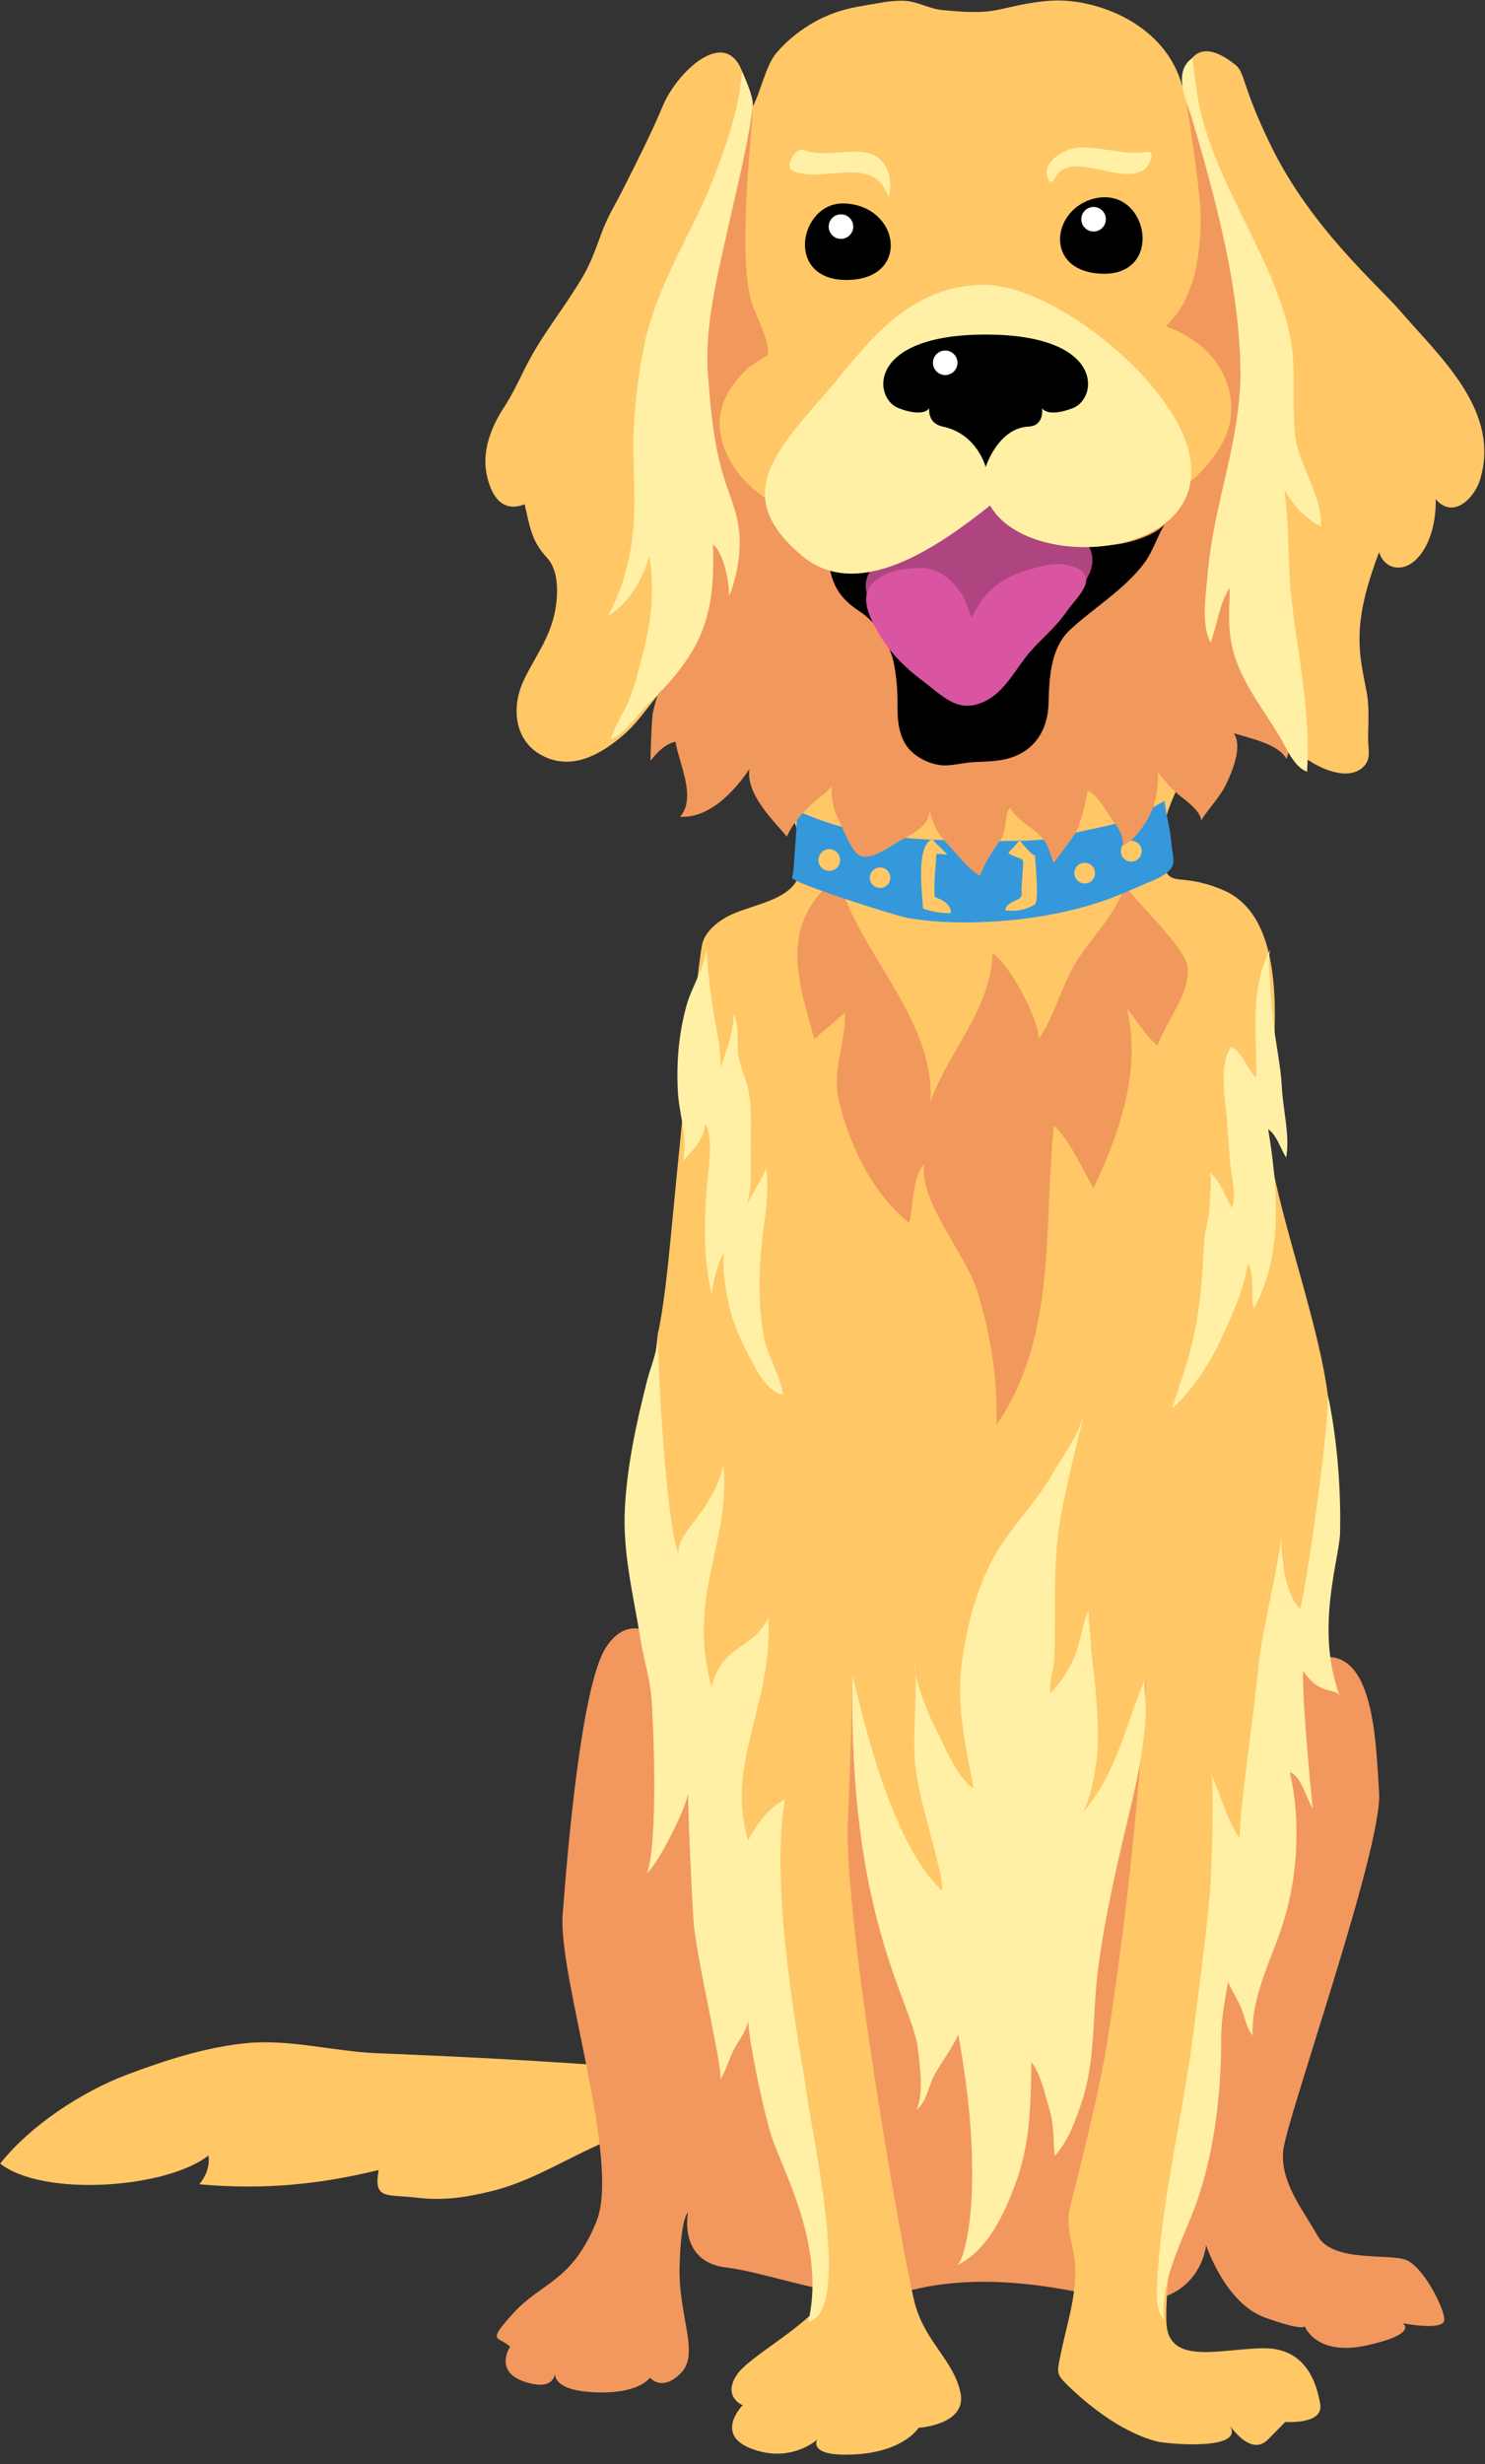 <?xml version="1.0" encoding="UTF-8"?><svg xmlns="http://www.w3.org/2000/svg" xmlns:xlink="http://www.w3.org/1999/xlink" height="502.0" preserveAspectRatio="xMidYMid meet" version="1.0" viewBox="98.7 -0.1 302.7 502.0" width="302.7" zoomAndPan="magnify"><rect x="98.7" y="-0.1" width="302.7" height="502.0" fill="#333333" stroke="none"/><g><g id="change1_1"><path d="M 219.004 420.516 C 204.547 419.512 190.059 418.789 175.57 418.207 C 166.805 417.852 157.801 415.316 149.117 416.141 C 140.699 416.934 132.398 419.633 124.527 422.598 C 115.43 426.027 104.844 432.949 98.738 440.695 C 107.5 447.582 132.727 445.75 141.188 439.047 C 141.52 441.258 140.629 443.309 139.336 444.91 C 152.129 446.09 163.668 444.992 175.887 442.004 C 174.781 448.172 177.52 446.887 183.512 447.625 C 188.93 448.289 193.367 447.645 198.715 446.355 C 207.801 444.164 215.195 438.895 223.824 435.578 C 223.641 435.648 219.352 421.77 219.004 420.516" fill="#ffc766"/></g><g id="change2_1"><path d="M 385.305 460.324 C 381.789 458.953 370.367 460.91 367.293 455.438 C 364.219 449.965 359.637 444.484 360.266 438.043 C 360.895 431.602 380.531 376.391 379.812 365.156 C 379.109 354.207 378.777 332.996 365.457 338.32 C 358.406 341.137 238.656 339.438 238.656 339.438 C 238.656 339.438 229.102 324.941 222.215 335.535 C 217.18 343.281 214.336 377.406 213.391 389.996 C 212.449 402.59 225.273 440.137 220.285 452.477 C 215.293 464.816 209.141 464.82 203.43 471.07 C 197.719 477.324 200.262 475.734 202.691 478.004 C 202.691 478.004 199.258 482.992 205.629 485.141 C 210.676 486.844 211.641 484.57 211.824 483.547 C 211.84 484.566 212.641 486.984 219.902 487.289 C 229.129 487.68 231.188 484.285 231.188 484.285 C 231.188 484.285 233.543 487.336 237.477 483.383 C 241.41 479.43 236.973 471.879 237.227 461.703 C 237.477 451.527 238.949 450.648 238.949 450.648 C 238.949 450.648 236.852 460.664 246.719 461.863 C 256.59 463.059 272.203 469.824 283.242 466.793 C 297.457 462.891 312.352 465.422 323.375 467.906 C 343.16 472.367 344.555 457.316 344.555 457.316 C 344.555 457.316 348.402 469.117 356.527 472.047 C 364.656 474.98 364.656 473.805 364.656 473.805 C 364.656 473.805 366.855 480.059 377.395 477.715 C 387.941 475.371 384.645 473.223 384.645 473.223 C 384.645 473.223 392.98 474.844 393.098 472.566 C 393.215 470.289 388.82 461.691 385.305 460.324 Z M 203.488 478.746 C 203.93 479.156 203.777 479.016 203.488 478.746" fill="#f2985e"/></g><g id="change1_2"><path d="M 356.426 478.32 C 347.879 478.32 337.195 481.922 336.484 473.516 C 335.77 465.109 341.469 417.676 347.879 394.859 C 354.285 372.047 372.699 310.176 369.352 284.062 C 367.117 266.66 356.422 239.957 357.137 227.949 C 357.816 216.461 363.004 187.84 348.219 181.324 C 345.836 180.277 343.277 179.52 340.609 179.227 C 338.414 178.988 336.875 179.07 336.223 177.031 C 333.84 169.621 337.594 162.68 340.863 156.031 C 341.082 155.594 341.312 155.16 341.555 154.73 C 336.363 150.633 330.73 146.922 324.324 144.328 C 314.703 140.434 304.691 139.285 294.109 139.402 C 279.496 139.566 262.824 140.66 250.133 147.324 C 251.176 149.941 252.316 152.453 253.809 155.09 C 255.492 158.062 257.73 160.867 259.203 163.898 C 261.152 167.906 263.254 174.41 261.406 178.695 C 259.43 183.281 252.52 184.105 247.965 186.145 C 245.156 187.402 242.285 189.715 241.773 192.527 C 240.621 198.844 236.789 237.559 235.363 252.566 C 233.941 267.574 232.805 271.523 232.805 271.523 C 232.805 271.523 228.438 306.699 230.574 316.305 C 232.711 325.91 241.773 361.84 248.184 377.449 C 254.59 393.059 270.262 463.906 265.984 469.309 C 261.711 474.715 251.246 480.168 248.895 483.723 C 245.902 488.254 250.082 489.922 250.082 489.922 C 250.082 489.922 244.262 495.793 251.742 498.73 C 259.836 501.906 265.273 496.93 265.273 496.93 C 265.273 496.93 263.137 500.531 273.105 499.934 C 283.074 499.332 285.926 494.531 285.926 494.531 C 285.926 494.531 295.895 493.93 294.473 487.324 C 293.047 480.719 287.352 477.117 285.215 469.309 C 283.074 461.508 270.52 390.484 271.539 370.648 C 272.098 359.777 272.488 341.379 272.488 341.379 C 272.488 341.379 273.77 380.125 299.688 414.121 C 312.371 396.57 329.227 356.438 332.309 341.484 C 330.895 366.008 328.543 388.812 324.77 413.566 C 322.887 425.91 319.754 437.531 316.816 449.586 C 315.766 453.887 317.734 457.645 317.891 461.941 C 318.102 467.832 315.992 474.078 314.84 479.852 C 314.133 483.391 313.934 483.574 316.648 486.176 C 321.262 490.602 327.973 495.699 334.734 497.355 C 336.359 497.754 352.828 499.379 349.305 493.93 C 349.305 493.93 353.57 500.531 357.137 496.93 C 360.695 493.328 360.695 493.328 360.695 493.328 C 360.695 493.328 368.527 493.93 367.816 489.727 C 367.105 485.523 364.969 478.32 356.426 478.32" fill="#ffc766"/></g><g id="change3_1"><path d="M 336.398 189.91 C 332.633 185.438 327.871 180.809 328.082 180.195 C 326.047 186.031 322.832 188.969 318.941 194.527 C 315.234 199.836 313.828 206.789 310.426 211.551 C 310.461 207.527 304.422 196.16 301.02 194.168 C 300.629 205.68 291.945 214.109 288.348 224.492 C 289.387 207.363 273.66 194.25 269.465 178.418 C 257.148 188.355 261.438 199.801 264.711 211.633 C 265.074 211.137 270.934 206.27 270.93 206.23 C 271.16 212.109 268.285 217.852 269.637 223.809 C 271.609 232.523 276.219 242.828 284.031 249.027 C 284.977 245.367 284.559 239.91 287.098 237.094 C 286.105 245.098 295.664 255.316 298.035 263.312 C 300.711 272.336 302.059 280.555 301.828 290.195 C 314.371 271.941 311.32 249.176 313.543 229.203 C 317.062 232.672 319.062 237.652 321.621 241.969 C 327.113 230.199 331.27 218.105 328.457 205.398 C 330.488 207.922 332.043 210.738 334.641 212.918 C 336.504 207.719 341.102 202.656 340.828 197.145 C 340.746 195.488 338.77 192.73 336.398 189.91" fill="#f1985d"/></g><g id="change4_1"><path d="M 319.16 369.434 C 320.879 367.285 322.008 360.684 322.254 358.141 C 322.863 351.875 322.145 344.695 321.395 338.441 C 320.977 334.953 320.844 331.488 320.527 328.027 C 319.105 331.266 318.941 335.312 317.199 338.625 C 315.996 340.91 314.605 343.074 312.77 344.91 C 312.523 342.484 313.52 339.969 313.617 337.527 C 314 328.059 313.199 318.48 314.879 309.086 C 316.129 302.094 318.02 295.07 319.57 288.25 C 318.469 292.422 315.18 296.805 313.086 300.422 C 309.418 306.77 303.871 311.844 300.59 318.434 C 297.312 325.008 295.562 332.203 294.668 339.457 C 293.633 347.852 295.645 356.066 297.145 364.215 C 293.855 362.266 291.008 355.223 289.312 351.805 C 287.879 348.906 285.926 344.461 285.348 340.68 C 285.523 346.625 284.773 352.852 285.215 358.816 C 285.531 363.117 286.848 367.699 287.891 371.883 C 288.562 374.594 290.957 382.5 290.77 385.141 C 279.957 375.137 274.207 347.895 272.488 341.379 C 271.539 390.434 284.539 407.645 285.762 417.023 C 286.195 420.371 287.07 426.578 285.516 429.684 C 287.496 428.477 288.094 424.48 289.246 422.488 C 290.812 419.793 292.781 417.121 294.051 414.422 C 295.523 422.723 296.637 431.125 296.828 439.562 C 296.918 443.391 296.867 447.285 296.484 451.098 C 296.309 452.871 295.383 460.66 293.602 461.469 C 300.102 458.523 303.586 450.617 305.836 444.359 C 307.629 439.383 308.328 434.539 308.641 429.574 C 308.836 426.453 308.879 423.281 308.938 419.996 C 310.785 422.281 311.836 426.949 312.668 429.84 C 313.574 432.992 313.414 435.934 313.672 439.121 C 316.359 436.34 317.836 432.102 319.082 428.52 C 322.074 419.938 321.359 410.012 322.523 401.066 C 323.875 390.656 326.227 380.41 328.672 370.211 C 329.773 365.617 330.844 360.977 331.527 356.293 C 331.887 353.84 332.145 351.371 332.277 348.898 C 332.379 347.062 331.609 343.105 332.309 341.484 C 328.203 350.98 326.34 361.441 319.16 369.434" fill="#fff0a6"/></g><g id="change4_2"><path d="M 285.348 340.68 C 285.316 339.781 285.273 338.891 285.195 338.004 C 285.137 338.832 285.199 339.734 285.348 340.68" fill="#fff0a6"/></g><g id="change4_3"><path d="M 237.961 236.324 C 239.945 234.363 242.312 231.805 242.441 228.848 C 244.406 231.848 242.887 239.188 242.668 242.973 C 242.254 250.102 242.129 256.711 243.77 263.641 C 244.055 261.141 245.039 256.715 246.559 254.828 C 245.504 256.141 246.801 263.684 247.18 265.434 C 247.984 269.184 249.586 272.723 251.344 276.113 C 252.676 278.684 255.059 283.516 258.289 284.039 C 257.879 280.344 255.254 276.512 254.492 272.656 C 253.145 265.801 253.312 257.832 254.258 250.816 C 254.309 250.41 254.367 250.012 254.426 249.613 C 254.996 245.793 255.297 241.754 254.922 237.828 C 253.977 240.453 251.828 243.035 250.785 245.805 C 252.062 242.406 251.715 237.262 251.715 233.684 C 251.715 229.816 252.023 226.059 251.293 222.195 C 250.781 219.504 249.371 216.992 249.133 214.242 C 248.906 211.594 249.375 209.004 248.277 206.398 C 248.105 210.633 246.824 213.762 245.492 217.656 C 245.938 213.504 244.305 208.367 243.836 204.176 C 243.379 200.141 242.719 196.301 242.719 192.188 C 242.789 196.391 239.773 200.684 238.668 204.66 C 237.047 210.48 236.57 216.234 236.867 222.211 C 237.109 227.016 238.91 231.277 237.961 236.324" fill="#fff0a6"/></g><g id="change4_4"><path d="M 347.668 272.574 C 349.133 269.383 350.559 266.273 351.633 263.051 C 352.254 261.188 352.758 259.281 353.078 257.297 C 354.645 260.043 353.48 263.574 354.262 266.484 C 360.359 255.684 359.137 241.637 357.199 229.949 C 359.031 231.223 359.738 234.066 360.883 235.727 C 361.656 231.176 360.223 226.023 359.992 221.445 C 359.77 216.988 358.734 212.484 358.242 208.004 C 357.973 205.516 357.734 203.02 357.637 200.52 C 357.57 198.82 356.895 194.613 357.785 193.172 C 356.336 195.523 355.727 197.93 355.223 200.609 C 354.078 206.695 354.914 213.293 354.758 219.449 C 352.957 217.863 351.953 214.18 349.629 213.176 C 347.109 216.941 348.422 223.426 348.75 227.602 C 348.988 230.672 349.211 233.742 349.445 236.812 C 349.641 239.391 350.836 243.523 349.824 246.016 C 348.52 243.789 347.355 240.32 345.188 238.664 C 345.832 239.152 345.27 245.926 345.156 246.887 C 344.906 249.023 344.27 250.934 344.148 253.137 C 343.816 259.09 343.473 265.062 342.297 270.922 C 341.188 276.43 339.344 281.48 337.586 286.887 C 341.684 283.32 345.391 277.551 347.668 272.574" fill="#fff0a6"/></g><g id="change4_5"><path d="M 258.68 366.512 C 254.539 368.699 252.516 372.551 251.195 374.828 C 246.461 359.223 256.215 347.52 255.32 329.434 C 252.031 336.371 246.18 334.422 243.73 343.59 C 238.656 324.664 247.629 314.891 246.18 298.191 C 243.949 308.223 236.535 311.863 236.996 316.484 C 234.402 309.621 232.809 278.949 232.805 271.523 C 232.988 274.637 231.383 278.078 230.629 281.059 C 228.438 289.719 226.516 298.418 226.062 307.363 C 225.609 316.426 227.875 325.164 229.281 334.035 C 229.883 337.832 231.102 341.504 231.453 345.395 C 231.848 349.809 232.957 374.754 230.617 381.48 C 232.574 380.016 238.633 368.387 238.934 365.16 C 238.941 368.645 239.688 385.883 240.051 391.07 C 240.59 398.848 246 420.75 245.531 423.562 C 246.781 421.586 247.32 419.215 248.414 417.188 C 249.336 415.488 251.074 413.406 251.195 411.418 C 251.195 415.156 254.641 431.832 256.422 436.461 C 259.52 444.508 266.805 458.711 263.457 472.922 C 272.656 470.973 263.965 433.781 262.934 425.195 C 262.32 420.129 255.379 385.695 258.68 366.512" fill="#fff0a6"/></g><g id="change4_6"><path d="M 369.836 286.406 C 369.789 286.109 369.723 285.82 369.664 285.527 C 369.543 284.922 369.438 284.43 369.352 284.062 C 369.762 288.625 365.684 319.25 363.73 327.703 C 360.41 324.578 359.871 316.523 359.883 312.211 C 359.977 315.953 355.645 333.723 355.277 338.793 C 354.82 345.184 350.664 373.477 351.516 374.492 C 348.934 371.402 346.895 363.676 345.523 361.293 C 346.23 362.52 345.727 380.605 345.363 385.02 C 344.598 394.367 343.238 403.656 342.098 412.965 C 339.941 430.594 335.344 448.055 334.516 465.812 C 334.41 468.082 334.52 470.762 335.93 472.547 C 335.219 463.414 340.465 455.383 343.16 447 C 346.41 436.883 347.645 425.805 347.621 415.234 C 347.609 411.215 348.41 407.461 349.008 403.633 C 349.816 405.535 351.031 407.285 351.805 409.258 C 352.488 410.996 352.812 413.172 354.043 414.582 C 353.719 408.598 356.426 401.949 358.566 396.453 C 361.805 388.145 363.148 380.566 362.945 371.652 C 362.867 368.145 362.426 364.336 361.59 360.922 C 364.004 361.746 364.957 366.359 366.305 368.32 C 365.992 366.051 363.969 344.617 364.34 340.273 C 367.684 345.566 371.082 343.531 371.863 345.566 C 366.625 331.941 371.762 317.402 371.863 312.125 C 372.094 300.477 370.711 291.047 369.836 286.406" fill="#fff0a6"/></g><g id="change5_1"><path d="M 337.746 173.688 C 337.637 172.977 337.504 172.258 337.461 171.633 C 337.262 168.723 336.367 165.938 336.07 163.07 C 334.133 164.145 332.332 165.27 330.281 166.203 C 327.195 167.613 323.855 168.285 320.547 168.957 C 317.527 169.57 314.512 170.609 311.5 170.91 C 305.367 171.523 298.879 171.137 292.719 171.078 C 281.691 170.973 271.191 169.684 261.094 164.992 C 261.348 165.113 260.723 173.41 260.637 174.32 C 260.52 175.586 260.562 177.52 260.129 178.676 C 259.75 179.68 281.609 186.562 283.66 186.91 C 290.316 188.035 297.371 188.023 304.09 187.434 C 310.625 186.863 317.117 185.605 323.348 183.523 C 326.473 182.48 329.426 181.098 332.449 179.824 C 334.188 179.098 337.734 177.812 337.887 175.531 C 337.922 174.977 337.844 174.336 337.746 173.688 Z M 267.738 177.332 C 266.516 177.332 265.52 176.34 265.52 175.113 C 265.52 175.012 265.539 174.91 265.555 174.809 C 265.562 174.754 265.566 174.695 265.578 174.641 C 265.793 173.645 266.68 172.898 267.738 172.898 C 268.965 172.898 269.961 173.891 269.961 175.113 C 269.961 176.34 268.965 177.332 267.738 177.332 Z M 278.094 180.816 C 276.934 180.816 275.996 179.879 275.996 178.723 C 275.996 177.562 276.934 176.629 278.094 176.629 C 279.246 176.629 280.184 177.562 280.184 178.723 C 280.184 179.879 279.246 180.816 278.094 180.816 Z M 286.848 185.016 C 286.699 182.102 285.32 172.168 288.719 170.871 C 289.738 172.012 290.836 172.945 291.82 174.02 C 290.914 173.914 289.977 173.84 289.57 173.871 C 289.438 177.121 289.012 179.141 289.227 182.645 C 290.625 183.105 292.664 184.172 292.52 185.938 C 290.703 186.035 288.523 185.598 286.848 185.016 Z M 309.609 184.211 C 307.695 185.281 305.781 185.688 303.535 185.344 C 304.121 183.27 306.492 183.648 306.945 182.328 C 306.836 180.453 307.254 177.004 307.258 175.434 C 307.262 174.578 304.656 174.453 304.258 173.57 C 305.117 172.738 305.922 171.871 306.605 170.969 C 306.871 171.598 307.352 172.113 307.887 172.691 C 308.25 173.086 308.629 173.453 309.023 173.812 C 309.277 174.047 309.562 174.168 309.836 174.297 C 309.777 174.297 309.723 174.309 309.668 174.309 C 309.801 176.16 310.547 183.688 309.609 184.211 Z M 319.805 179.895 C 318.637 179.895 317.691 178.945 317.691 177.781 C 317.691 176.617 318.637 175.672 319.805 175.672 C 320.969 175.672 321.914 176.617 321.914 177.781 C 321.914 178.945 320.969 179.895 319.805 179.895 Z M 329.289 175.438 C 328.117 175.438 327.168 174.488 327.168 173.312 C 327.168 172.141 328.117 171.188 329.289 171.188 C 330.465 171.188 331.418 172.141 331.418 173.312 C 331.418 174.488 330.465 175.438 329.289 175.438" fill="#3498db"/></g><g id="change1_3"><path d="M 401.059 89.148 C 399.598 79.055 390.508 70.668 384.082 63.223 C 379.535 57.953 365.945 46.297 357.816 29.688 C 351.746 17.281 352.562 14.746 350.555 13.133 C 346.016 9.488 343.367 9.914 341.82 11.586 C 340.277 13.262 339.84 16.18 339.719 17.516 C 336.215 4.672 322.547 0.012 314.484 0 C 310.312 -0.004 306.383 0.961 302.348 1.848 C 298.52 2.691 294.754 2.285 290.898 1.965 C 288.145 1.738 285.738 0.168 282.969 0.059 C 280.121 -0.055 277.293 0.66 274.504 1.098 C 271.219 1.613 268.059 2.562 265.133 4.148 C 262.066 5.812 259.219 8.02 256.961 10.688 C 254.738 13.316 253.77 18.668 252.129 21.602 C 251.078 18.801 251.312 17.965 249.973 14.453 C 246.406 5.137 236.598 14.828 233.875 21.32 C 231.391 27.242 228.496 32.898 225.641 38.57 C 224.195 41.434 222.59 43.988 221.449 47.035 C 220.32 50.059 219.293 53.133 217.676 55.945 C 214.297 61.82 209.922 67.113 206.672 73.09 C 204.91 76.336 203.57 79.625 201.535 82.723 C 198.883 86.762 196.922 91.633 197.887 96.473 C 198.695 100.523 200.84 104.547 205.645 102.633 C 206.699 107.184 207.016 110.141 210.227 113.57 C 212.852 116.379 212.473 121.969 211.598 125.512 C 210.363 130.508 207.57 134.016 205.445 138.531 C 202.945 143.844 203.426 150.684 209.07 153.75 C 215.207 157.09 221.25 153.594 225.961 149.48 C 229.492 146.391 231.465 142.551 234.867 139.375 C 238.68 135.816 242.824 132.594 246.27 128.648 C 246.414 130.297 246.18 131.977 246.316 133.621 C 246.555 136.52 247.789 139.359 248.629 142.141 C 248.938 143.16 249.238 144.148 249.547 145.121 C 262.613 137.246 279.621 135.738 294.477 135.652 C 305.41 135.59 316.195 136.758 326.062 141.855 C 332.43 145.145 338.047 149.398 343.27 154.156 C 344.711 151.602 346.395 149.172 348.047 146.762 C 350.309 143.453 350.605 139.375 352.945 136.051 C 354.297 142.926 359.086 150.137 364.66 154.262 C 367.59 156.43 373.664 159.305 376.773 155.953 C 378.199 154.418 377.578 152.434 377.574 150.52 C 377.566 147.258 377.887 144.129 377.27 140.883 C 376.656 137.68 375.977 134.617 375.844 131.352 C 375.574 124.695 377.527 118.57 379.797 112.398 C 380.945 115.867 384.496 116.508 387.133 114.102 C 390.383 111.145 391.441 105.801 391.355 101.605 C 394.918 105.77 399.277 101.422 400.441 97.473 C 401.301 94.57 401.441 91.801 401.059 89.148" fill="#ffc766"/></g><g id="change3_2"><path d="M 231.309 154.875 C 231.25 154.949 231.496 146.363 231.82 144.891 C 234.07 134.621 242.066 126.012 242.871 115.359 C 243.594 105.828 240.391 96.621 238.715 87.328 C 238.074 83.793 236.371 80.547 236.086 77 C 235.723 72.449 235.645 67.773 236.082 63.227 C 236.59 57.977 237.902 52.848 240.578 48.176 C 243.727 42.672 250.25 22.93 252.129 21.348 C 252.449 23.391 248.816 50.699 251.816 61.195 C 252.734 64.414 255.473 68.758 255.266 72.137 C 255.266 72.184 251.73 74.383 251.352 74.734 C 246.203 79.496 243.891 84.77 246.43 91.426 C 248.172 95.988 251.883 99.934 256.359 102.328 C 260.891 104.75 264.793 107.414 270.336 107.129 C 277.031 106.785 284.508 104.742 290.23 101.43 C 296.312 97.91 296.309 93.863 300.551 89.102 C 302.434 103.816 329.445 105.438 339.781 99.09 C 343.832 96.602 348.484 90.727 349.359 86.191 C 350.492 80.285 348.391 74.684 343.75 70.602 C 341.582 68.695 339.055 67.422 336.324 66.363 C 339.133 63.68 343.488 58.379 343.453 43.77 C 343.445 39.551 340.621 19.262 339.719 17.516 C 340.477 18.984 353.523 55.613 354.551 64.336 C 355.812 75.098 356.469 82.48 354.359 93.008 C 353.824 95.68 353.047 98.27 352.336 100.906 C 349.461 111.52 349.73 121.68 355.051 131.516 C 357.02 135.16 359.035 139.008 360.605 142.785 C 361.992 146.133 362.34 151.125 360.918 154.516 C 359.285 151.426 353.391 150.312 350.207 149.281 C 351.977 152.004 349.961 156.848 348.742 159.453 C 347.445 162.242 345.176 164.453 343.547 167.035 C 343.43 165.242 340.734 163.199 339.398 162.172 C 337.484 160.695 336.312 159.113 334.738 157.27 C 334.789 160.156 334.551 162.641 333.363 165.355 C 332.414 167.535 329.91 171.285 327.598 172.086 C 327.703 169.801 326.406 168.273 325.094 166.438 C 324.066 165.004 322.137 161.449 320.398 161.066 C 319.984 163.68 319.188 166.512 318.289 168.984 C 317.98 169.848 313.469 175.695 313.469 175.695 C 312.617 173.531 312.398 171.707 310.527 169.961 C 308.777 168.324 305.586 166.621 304.617 164.426 C 303.539 165.188 303.895 169.129 302.863 170.629 C 301.094 173.203 299.531 175.465 298.449 178.355 C 296.137 177.117 293.906 174.027 292.07 172.109 C 289.91 169.859 288.762 167.898 288.219 164.961 C 288.137 168.172 284.832 169.719 282.227 171.152 C 280.305 172.211 275.863 175.621 273.676 174.047 C 272.07 172.891 270.516 168.594 269.609 166.855 C 268.465 164.641 268.176 162.477 268.164 160.039 C 267.66 161.16 265.035 162.82 263.824 164.02 C 262.012 165.824 260.016 168.035 259.109 170.355 C 256.09 166.797 250.695 161.605 251.473 156.547 C 248.578 160.941 243.297 166.711 237.344 166.289 C 240.746 162.359 237.062 155.32 236.383 151.012 C 234.281 151.484 232.754 153.082 231.309 154.875" fill="#f1985d"/></g><g id="change6_1"><path d="M 327.508 110.629 C 324.57 111.188 321.465 111.062 318.504 110.852 C 312.941 110.461 306.824 108.789 303.145 104.266 C 301.949 102.797 301.242 101.078 300.742 99.273 C 300.488 98.352 300.035 97.086 299.723 95.867 C 299.492 94.977 299.336 94.105 299.391 93.41 C 299.07 97.551 297.902 102.117 294.895 105.109 C 287.957 112.004 277.391 115.605 267.676 114.547 C 268.176 119.09 270.051 121.953 273.934 124.469 C 277.527 126.801 280.281 131.363 281.008 135.578 C 281.484 138.336 281.668 140.672 281.637 143.457 C 281.605 146.164 281.801 149.016 283.199 151.402 C 284.781 154.109 288.664 156.016 291.797 155.828 C 293.719 155.711 295.656 155.211 297.633 155.137 C 299.691 155.059 301.762 155.02 303.777 154.535 C 309.469 153.176 312.297 148.738 312.438 143.176 C 312.566 138.074 312.816 131.938 316.828 128.203 C 321.723 123.66 327.926 120.012 331.953 114.602 C 333.73 112.223 334.527 109.305 336.062 106.797 C 334.219 108.773 330.098 110.137 327.508 110.629" fill="inherit"/></g><g id="change7_1"><path d="M 320.73 111.332 C 319.344 108.508 315.254 109.309 312.359 108.543 C 308.68 107.566 300.711 97.395 300.711 97.395 C 300.711 97.395 292.121 106.977 288.055 109.375 C 286.172 110.484 277.977 113.691 276.523 115.586 C 271.641 121.977 281.07 127.852 286.234 129.141 C 289.949 130.062 293.645 130.41 297.473 130.402 C 303.762 130.391 325.352 120.75 320.73 111.332" fill="#ae4581"/></g><g id="change8_1"><path d="M 316.074 124.539 C 317.25 122.801 320.191 120.02 320.098 118.062 C 320.004 116.156 318.035 115.352 315.812 114.926 C 313.191 114.43 309.5 115.594 307.027 116.414 C 302.145 118.039 298.777 121.137 296.801 125.828 C 296.098 124.316 295.789 122.676 294.906 121.25 C 292.996 118.164 290.117 115.578 286.363 115.605 C 283.168 115.629 279.789 116.129 277.188 118.145 C 273.613 120.914 275.742 125.277 277.566 128.52 C 279.848 132.578 283.062 135.848 286.77 138.613 C 291.012 141.781 294.086 145.535 299.711 142.648 C 303.598 140.656 305.793 136.109 308.508 132.879 C 310.531 130.465 313.961 127.684 316.074 124.539" fill="#d955a1"/></g><g id="change4_7"><path d="M 340.086 89.004 C 334.695 75.203 312.52 57.703 298.961 57.922 C 282.383 58.184 273.984 72.199 266.262 80.906 C 255.387 93.172 248.676 101.734 262.098 113.07 C 273.707 122.879 290.348 110.969 300.512 102.891 C 308.797 117.473 349.645 113.496 340.086 89.004" fill="#fff0a6"/></g><g id="change4_8"><path d="M 260.453 34.801 C 266.688 37.305 276.867 31.211 279.727 39.887 C 279.762 39.996 279.906 39.855 279.926 39.773 C 280.742 35.965 279.422 32.016 275.605 31.062 C 271.727 30.102 266.395 32.004 262.629 30.473 C 260.867 29.754 258.297 33.934 260.453 34.801" fill="#fff0a6"/></g><g id="change4_9"><path d="M 313.52 36.562 C 316.496 29.836 327.031 37.938 331.992 34.422 C 332.734 33.895 334.664 30.465 332.387 30.852 C 327.914 31.602 323.262 29.738 318.719 29.949 C 315.676 30.094 310.164 33.242 312.684 36.918 C 312.891 37.223 313.43 36.754 313.52 36.562" fill="#fff0a6"/></g><g id="change4_10"><path d="M 252.129 21.602 C 252.246 20.711 252.023 18.988 249.973 14.453 C 249.555 19.348 248.414 24.109 246.855 28.734 C 245 34.238 242.898 39.68 240.305 44.883 C 236.078 53.355 231.781 61.477 229.895 70.836 C 228.859 75.953 228.238 81.238 227.926 86.379 C 227.422 94.695 228.734 103.32 227.297 111.449 C 226.363 116.715 225.121 120.797 222.598 125.418 C 227.105 122.57 229.699 117.945 231.027 113.238 C 232.234 119.762 231.438 126.711 229.727 133.051 C 228.824 136.402 228.164 139.738 226.746 142.934 C 225.664 145.371 223.934 147.938 223.23 150.477 C 226.191 149.516 229.348 144.531 231.688 142.395 C 234.793 139.559 237.707 136.094 239.844 132.48 C 243.934 125.551 244.242 118.609 244.039 110.797 C 246.312 112.723 247.379 118.598 247.297 121.41 C 248.48 118.66 249.23 115.105 249.422 112.145 C 249.746 106.965 248.574 103.812 246.902 99.117 C 244.254 91.695 243.59 83.848 243.004 76.055 C 242.289 66.625 244.895 56.301 246.914 47.152 C 248.781 38.699 251.016 30.199 252.129 21.602" fill="#fff0a6"/></g><g id="change4_11"><path d="M 364.891 144.578 C 364.23 136.898 362.762 129.32 361.926 121.656 C 361.133 114.367 361.531 106.973 360.5 99.711 C 362.363 102.879 364.613 105.43 367.957 107.172 C 368.305 100.906 363.344 94.703 362.672 88.344 C 362 81.988 362.91 75.508 361.805 69.195 C 360.852 63.77 358.758 58.488 356.492 53.492 C 351.684 42.883 345.496 32.676 343.125 21.137 C 342.504 18.109 342.188 14.797 341.777 11.691 C 337.547 14.633 340.656 20.613 341.746 24.309 C 343.453 30.078 345.098 35.871 346.543 41.715 C 349.211 52.48 351.316 63.523 351.539 74.645 C 351.836 89.102 346.113 102.281 344.906 116.449 C 344.562 120.438 343.438 127.152 345.484 130.828 C 346.82 127.281 347.18 122.891 349.391 119.633 C 349.289 123.223 349.004 127.113 349.645 130.629 C 350.992 138.047 355.812 143.703 359.562 149.984 C 360.98 152.367 362.363 156.055 365.129 157.137 C 365.402 153.004 365.254 148.801 364.891 144.578" fill="#fff0a6"/></g><g id="change6_2"><path d="M 270.762 41.348 C 261.543 41.031 258.328 57.586 272.031 56.918 C 284.324 56.316 282.008 41.734 270.762 41.348" fill="inherit"/></g><g id="change9_1"><path d="M 272.621 46.066 C 272.621 47.449 271.504 48.566 270.121 48.566 C 268.742 48.566 267.621 47.449 267.621 46.066 C 267.621 44.688 268.742 43.566 270.121 43.566 C 271.504 43.566 272.621 44.688 272.621 46.066" fill="#fff"/></g><g id="change6_3"><path d="M 322.637 40.184 C 313.059 41.637 311.02 55.324 323.41 55.672 C 335.887 56.02 332.887 38.633 322.637 40.184" fill="inherit"/></g><g id="change9_2"><path d="M 324.113 44.566 C 324.113 45.945 322.996 47.066 321.613 47.066 C 320.234 47.066 319.113 45.945 319.113 44.566 C 319.113 43.184 320.234 42.066 321.613 42.066 C 322.996 42.066 324.113 43.184 324.113 44.566" fill="#fff"/></g><g id="change6_4"><path d="M 299.617 68.062 C 275.371 68.062 276.621 81.059 281.871 83.059 C 287.121 85.062 288.121 83.059 288.121 83.059 C 288.121 83.059 287.648 86.137 290.867 86.809 C 297.91 88.281 299.617 95.059 299.617 95.059 C 299.617 95.059 302.109 87.113 308.367 86.809 C 311.652 86.652 311.117 83.059 311.117 83.059 C 311.117 83.059 312.117 85.062 317.367 83.059 C 322.617 81.059 323.867 68.062 299.617 68.062" fill="inherit"/></g><g id="change9_3"><path d="M 293.871 73.812 C 293.871 75.195 292.75 76.312 291.371 76.312 C 289.988 76.312 288.867 75.195 288.867 73.812 C 288.867 72.43 289.988 71.312 291.371 71.312 C 292.75 71.312 293.871 72.43 293.871 73.812" fill="#fff"/></g></g></svg>